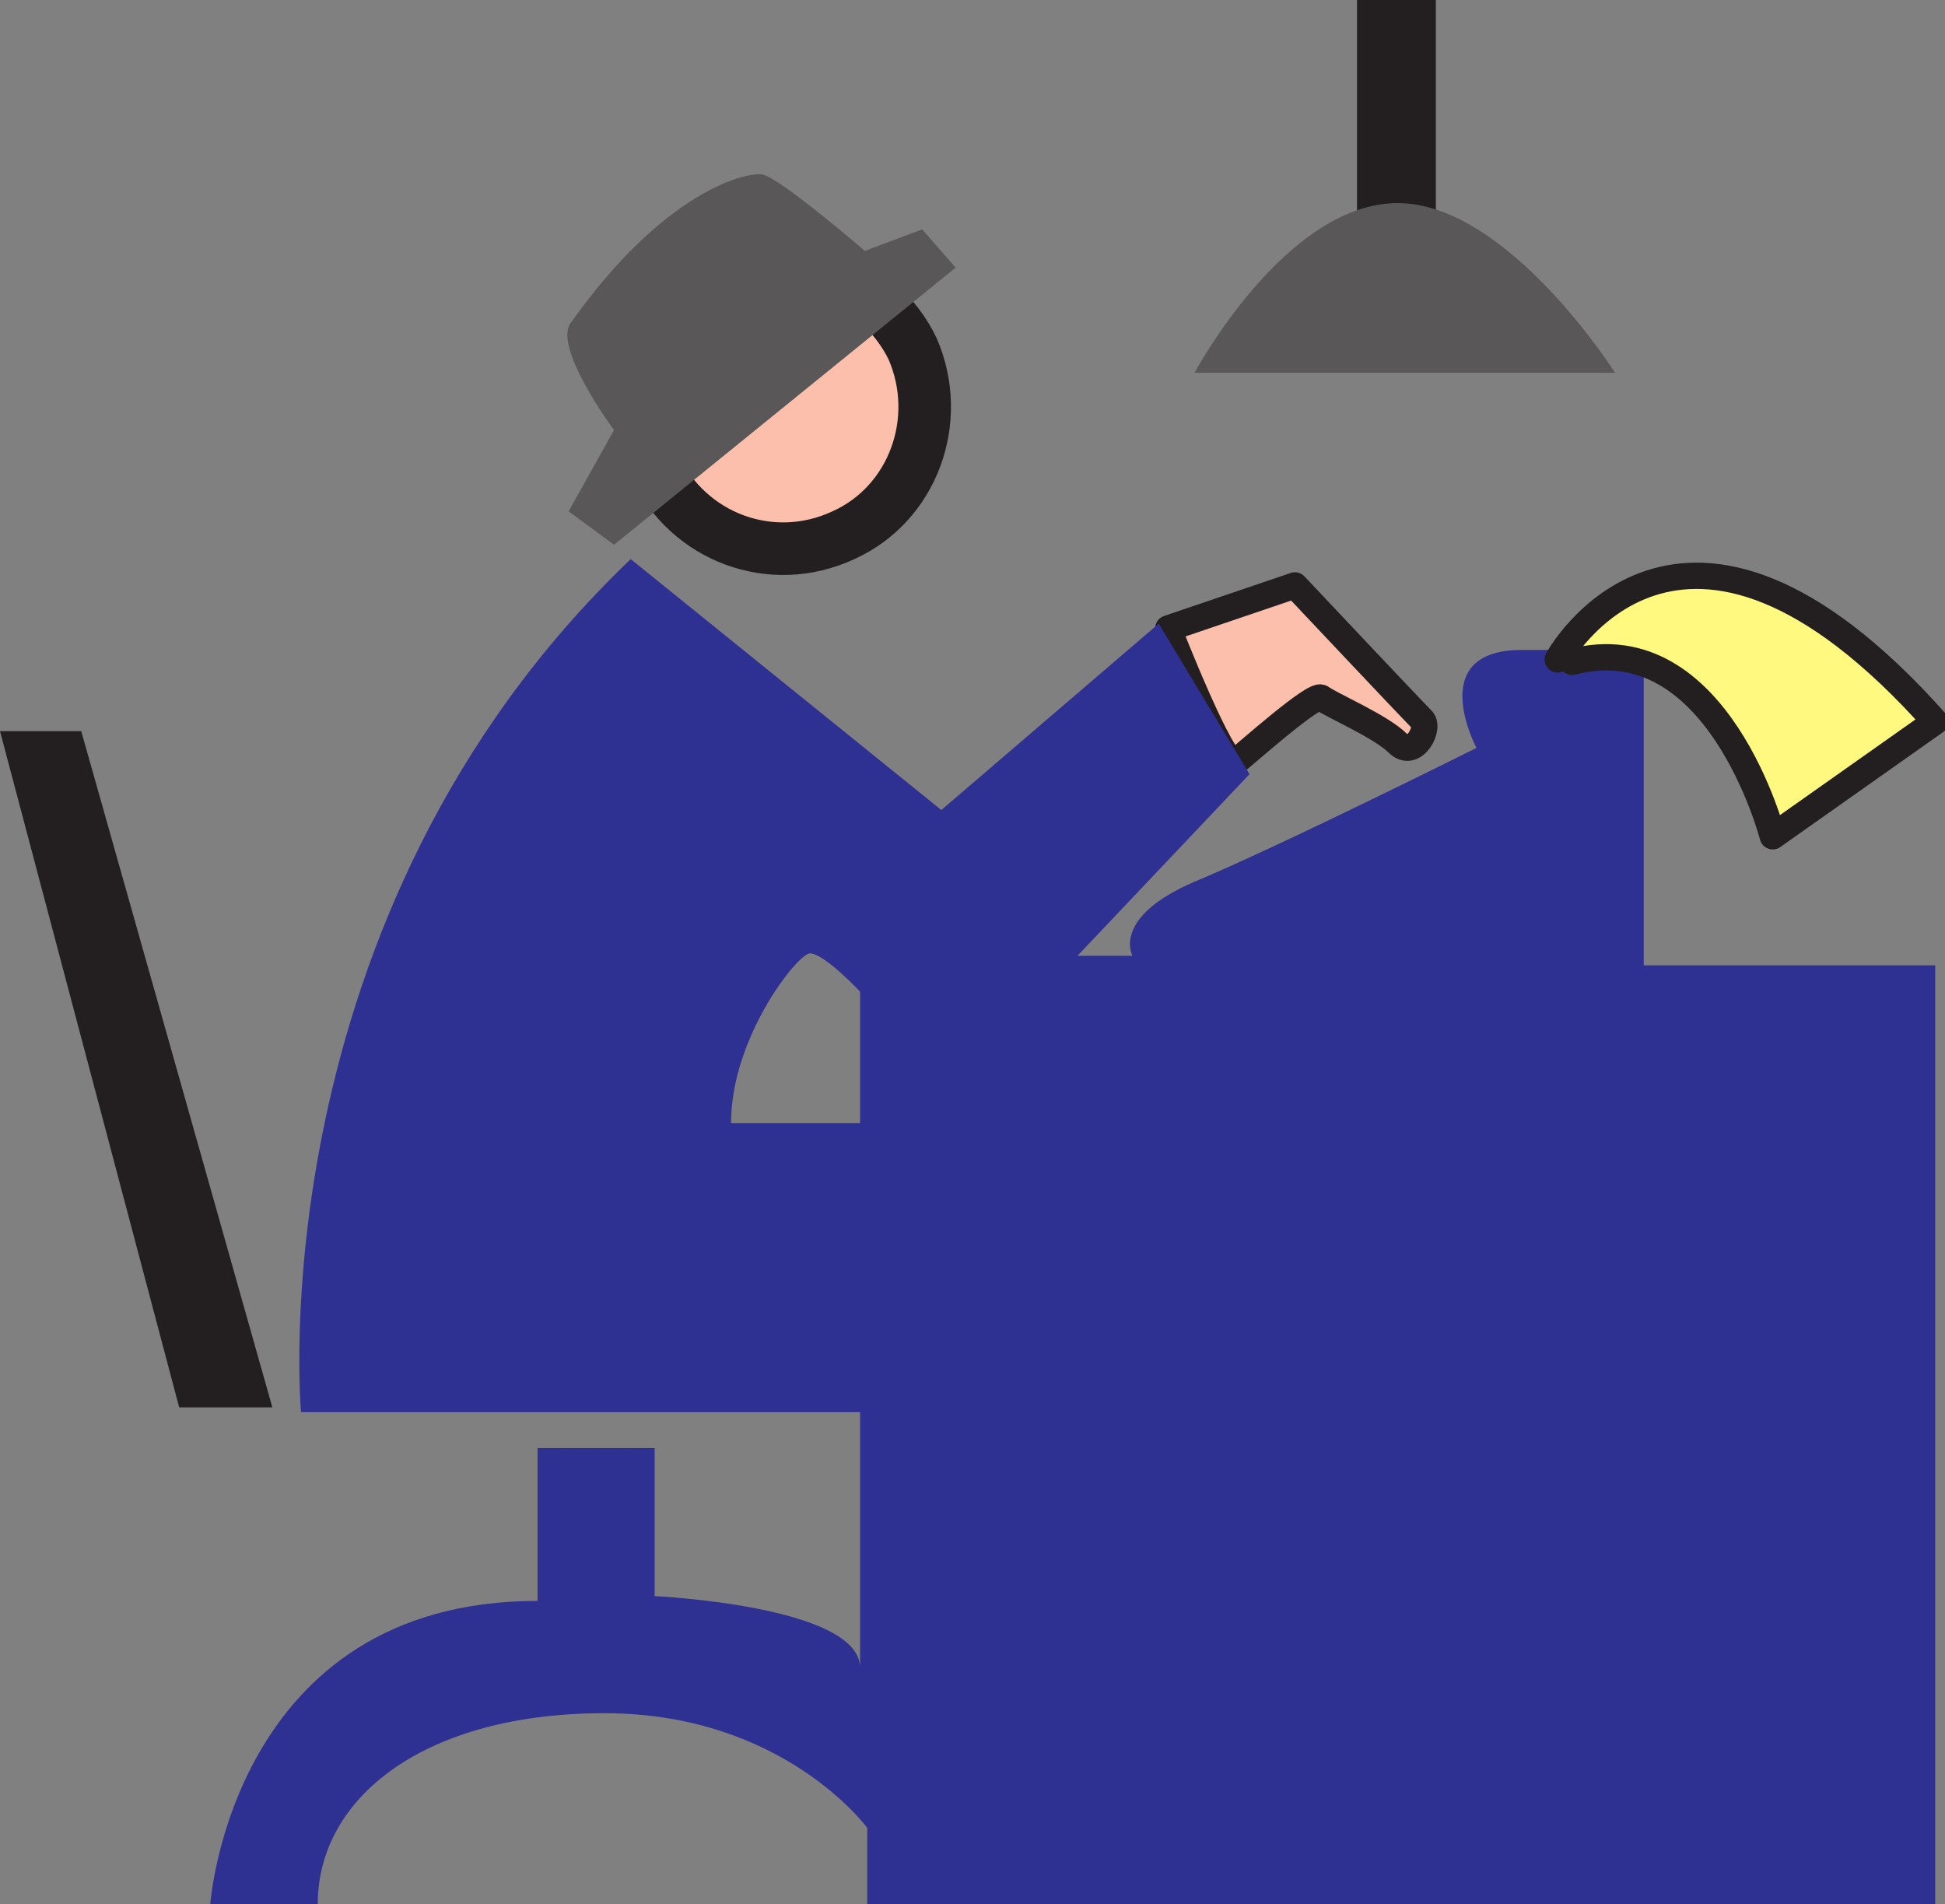 <svg xmlns="http://www.w3.org/2000/svg" width="610.579" height="597.75"><rect width="100%" height="100%" fill="#808080" stroke="none"/><path fill="#fbbfac" fill-rule="evenodd" d="M264.75 168c21.75-9.75 31.5-36 21.75-58.5C276 87.75 249.75 78 228 87.75c-22.5 10.5-32.25 36.75-22.5 58.5 10.5 22.5 36.75 32.25 59.25 21.75"/><path fill="none" stroke="#231f20" stroke-linecap="round" stroke-linejoin="round" stroke-miterlimit="10" stroke-width="16.5" d="M264.75 168c21.75-9.75 31.5-36 21.75-58.5C276 87.75 249.75 78 228 87.75c-22.5 10.5-32.25 36.75-22.5 58.5 10.5 22.5 36.75 32.25 59.25 21.75zm0 0"/><path fill="#5a5758" fill-rule="evenodd" d="m300 84-10.5-12-18 6.75s-27-23.25-32.25-24-30.75 5.25-60 46.5c-6 7.5 13.5 33.75 13.5 33.75l-14.25 25.5 14.25 10.5L300 84"/><path fill="#fbbfac" fill-rule="evenodd" d="M406.5 183.75s36.75 39 39.75 42c3 2.25-2.25 12.75-7.5 7.5s-21-12-24-14.25c-2.25-1.5-23.25 17.25-27 20.25-3.75 2.25-21-42-21-42l39.75-13.5"/><path fill="none" stroke="#231f20" stroke-linecap="round" stroke-linejoin="round" stroke-miterlimit="10" stroke-width="8.25" d="M406.5 183.75s36.75 39 39.75 42c3 2.25-2.25 12.75-7.5 7.5s-21-12-24-14.25c-2.25-1.5-23.25 17.25-27 20.25-3.75 2.25-21-42-21-42zm0 0"/><path fill="#231f20" fill-rule="evenodd" d="m85.5 441.75-60-212.25H0l56.25 212.25H85.5"/><path fill="#2e3192" fill-rule="evenodd" d="m198 175.5 97.5 78.75 68.25-58.5 28.5 47.25-54 57h17.25s-6.75-12 19.5-23.25c27-11.25 88.5-42 88.5-42S447 204 477.75 204H516v99h91.5v294.75H272.25v-24s-26.25-36-82.5-36-90 26.25-90 60H66s6.75-95.25 102.75-95.25v-48h36.75V501s64.5 3 64.5 22.5v-80.25H94.5S80.25 288 198 175.5m72 177v-41.25s-11.25-12-15.75-12c-3.75 0-24.75 26.25-24.75 53.25H270"/><path fill="#fff97f" fill-rule="evenodd" stroke="#231f20" stroke-linecap="round" stroke-linejoin="round" stroke-miterlimit="10" stroke-width="8.25" d="M489 207s38.25-70.5 118.5 19.5l-51 36s-17.25-66.75-63-54.75"/><path fill="#231f20" fill-rule="evenodd" d="M450.75 94.5V0H426v94.5h24.75"/><path fill="#5a5758" fill-rule="evenodd" d="M375 117s28.5-53.25 63.75-53.25C473.25 63.75 507 117 507 117H375"/></svg>
